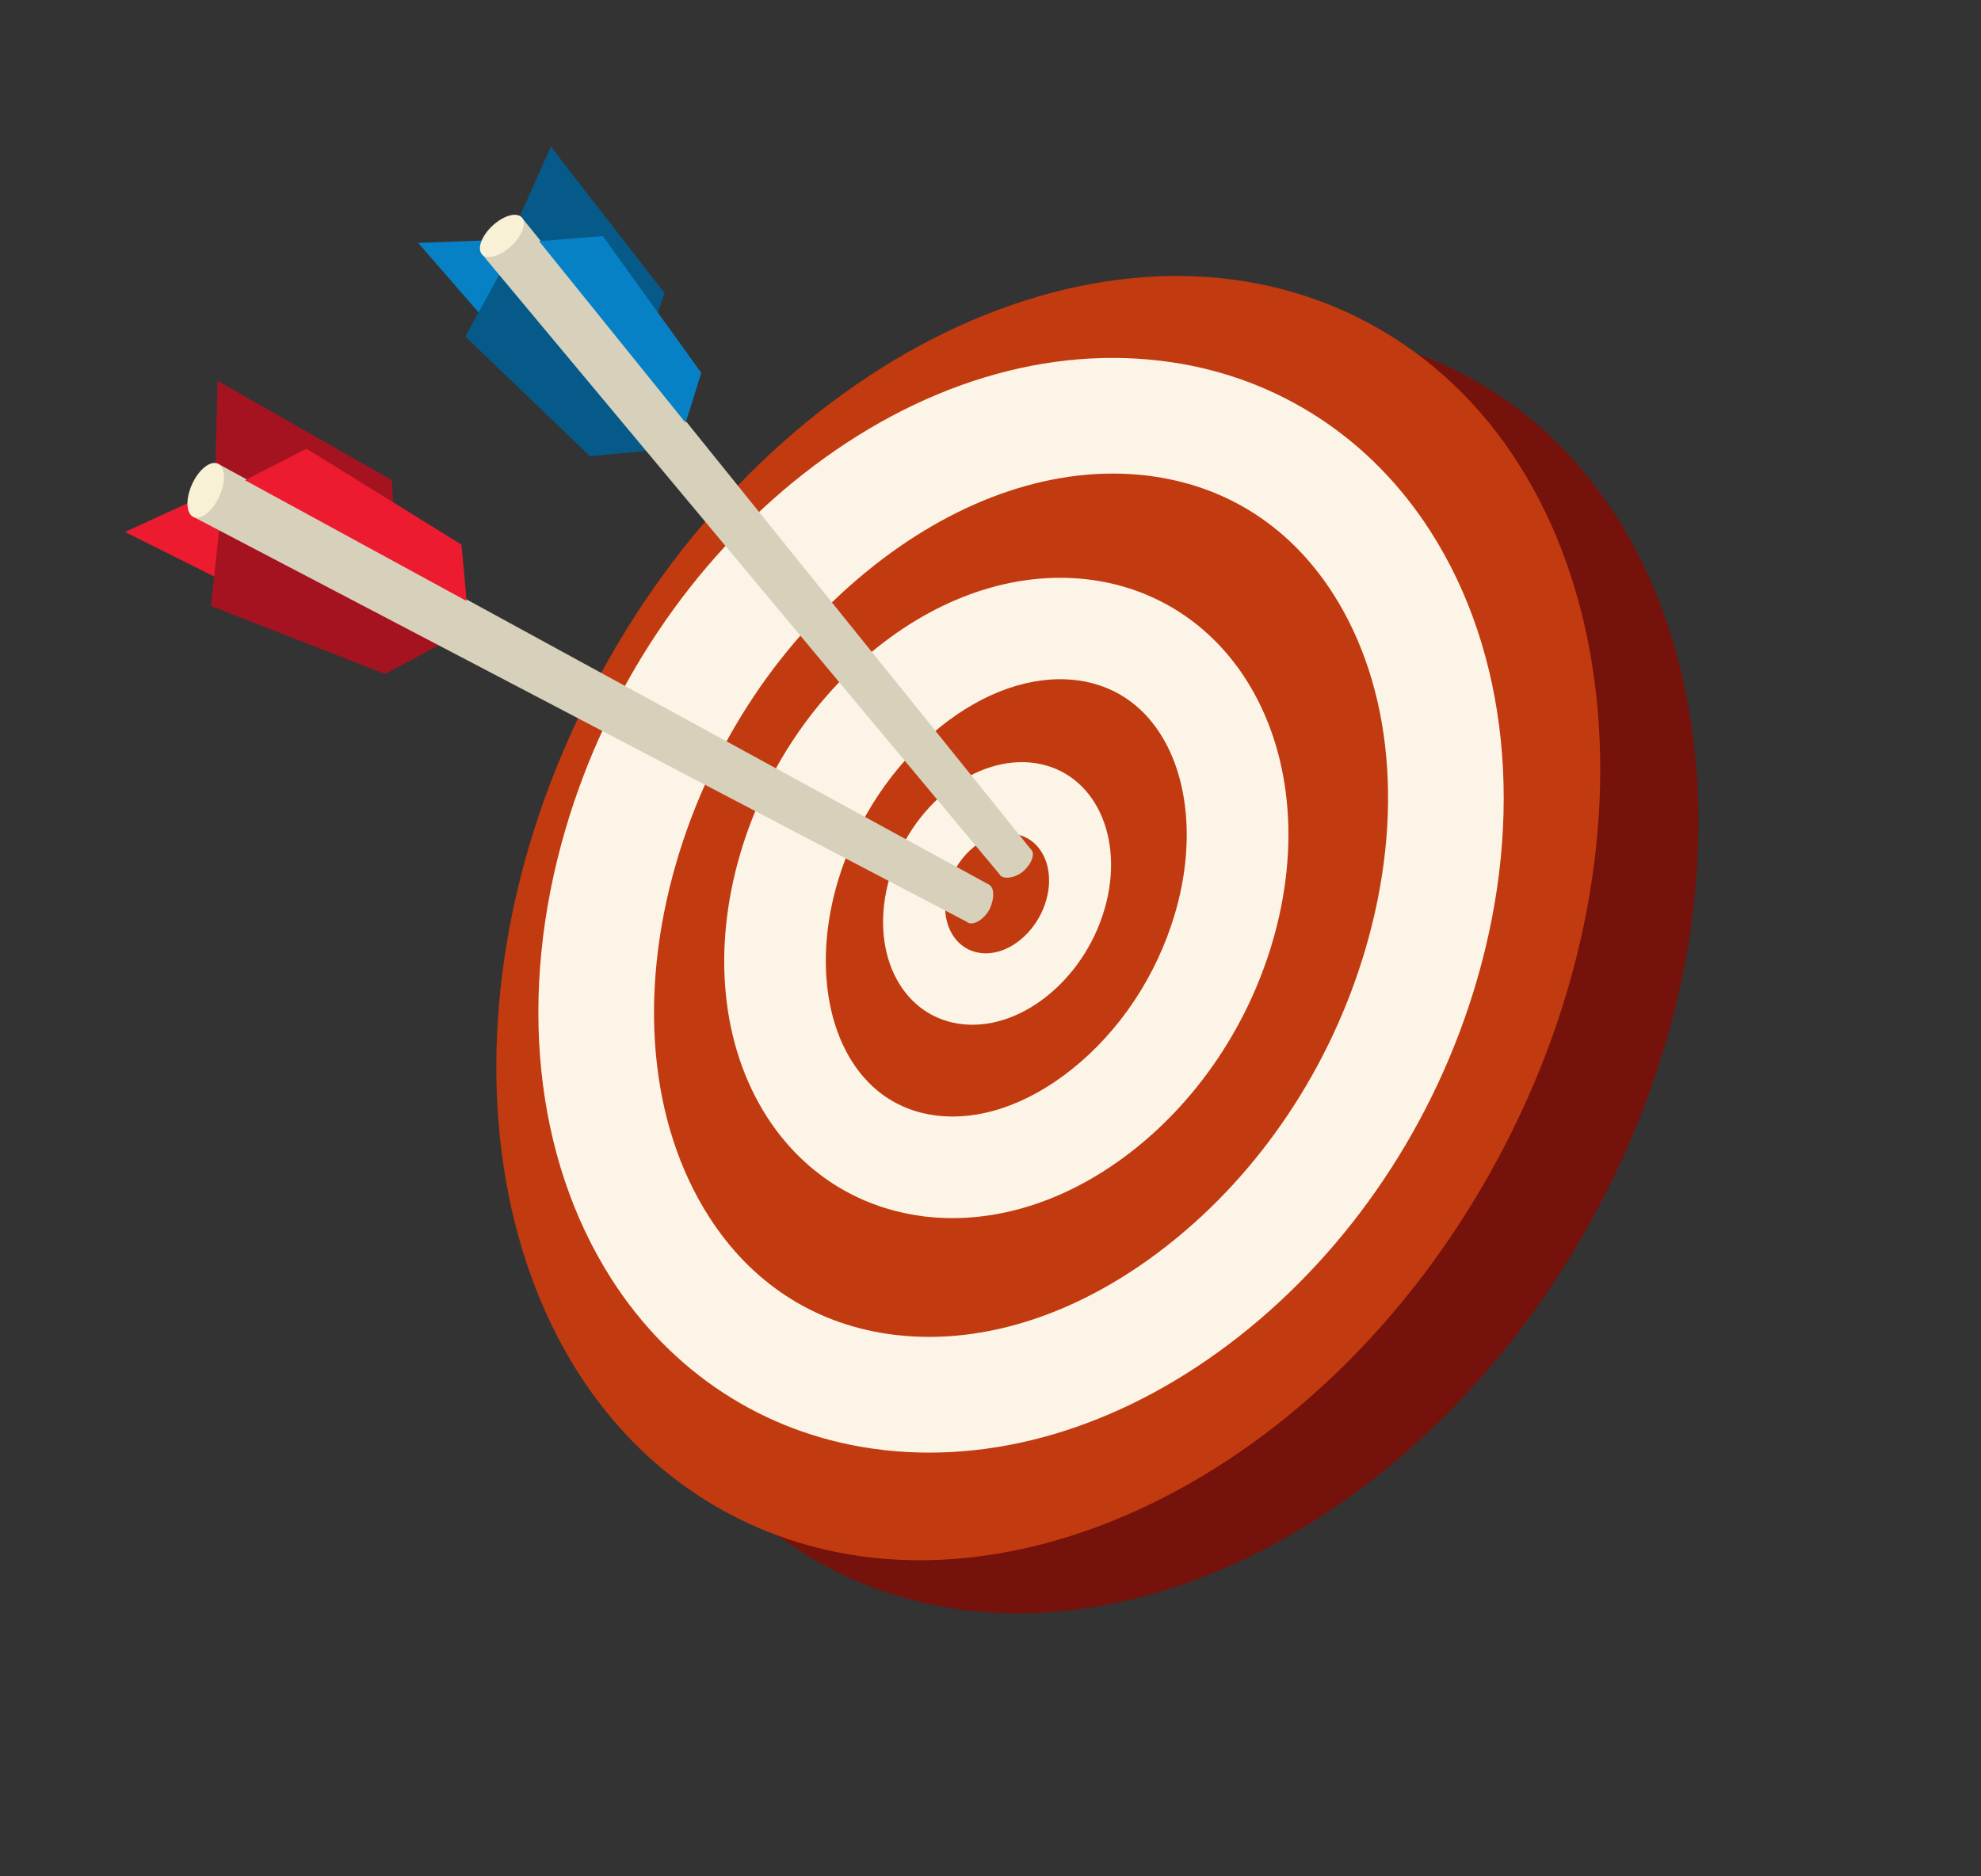 <svg width="76" height="72" viewBox="0 0 76 72" fill="none" xmlns="http://www.w3.org/2000/svg">
<rect x="0" y="0" width="76" height="72" fill="#333333" stroke="none"/>
<path d="M31.643 60.075C22.139 54.934 19.96 40.554 26.774 27.958C33.589 15.362 46.818 9.318 56.322 14.46C65.825 19.602 68.005 33.981 61.19 46.577C54.375 59.174 41.147 65.217 31.643 60.075Z" fill="#75120B"/>
<path d="M27.877 58.038C18.374 52.897 16.194 38.517 23.009 25.921C29.824 13.325 43.052 7.281 52.556 12.423C62.059 17.564 64.239 31.944 57.424 44.54C50.61 57.137 37.381 63.18 27.877 58.038Z" fill="#C23A0F"/>
<path d="M33.958 55.649C38.501 56.148 43.298 54.609 47.535 51.281C51.826 47.909 55.064 43.067 56.651 37.648C58.502 31.331 57.858 25.044 54.884 20.394C52.597 16.819 49.073 14.514 44.96 13.902C40.247 13.197 35.224 14.723 30.809 18.194C26.517 21.567 23.28 26.408 21.692 31.828C19.842 38.143 20.486 44.431 23.459 49.08C25.745 52.656 29.27 54.962 33.383 55.574C33.574 55.602 33.767 55.627 33.958 55.649ZM43.901 18.238C44.037 18.253 44.172 18.268 44.306 18.291C47.172 18.717 49.536 20.272 51.144 22.784C53.425 26.351 53.878 31.312 52.391 36.395C51.06 40.937 48.362 44.981 44.791 47.787C41.479 50.392 37.821 51.606 34.443 51.234C34.307 51.219 34.172 51.204 34.037 51.182C31.171 50.756 28.807 49.2 27.199 46.688C24.918 43.121 24.465 38.16 25.953 33.077C27.283 28.535 29.982 24.492 33.553 21.686C36.866 19.081 40.523 17.867 43.901 18.238Z" fill="#FBF4E7"/>
<path d="M35.556 46.689C38.236 46.983 41.064 46.062 43.551 44.077C46.009 42.115 47.875 39.317 48.803 36.195C49.909 32.478 49.54 28.782 47.79 26.055C46.441 23.953 44.362 22.605 41.935 22.26C39.175 21.868 36.236 22.783 33.662 24.837C31.204 26.797 29.339 29.597 28.411 32.718C27.306 36.434 27.674 40.13 29.424 42.857C30.772 44.959 32.851 46.308 35.279 46.652C35.37 46.668 35.463 46.678 35.556 46.689ZM41.232 26.096C41.285 26.101 41.336 26.107 41.386 26.113C42.694 26.299 43.773 27 44.511 28.155C45.631 29.901 45.84 32.491 45.069 35.082C44.366 37.448 42.963 39.56 41.121 41.03C39.394 42.409 37.511 43.036 35.824 42.792C34.516 42.606 33.437 41.904 32.7 40.751C31.579 39.004 31.371 36.413 32.142 33.822C32.847 31.462 34.251 29.35 36.091 27.879C37.763 26.543 39.584 25.913 41.232 26.094L41.232 26.096Z" fill="#FBF4E7"/>
<path d="M34.132 33.669C34.941 30.907 37.441 28.944 39.717 29.283C41.992 29.622 43.181 32.136 42.372 34.898C41.562 37.66 39.063 39.624 36.787 39.284C34.512 38.944 33.323 36.431 34.132 33.669ZM37.584 36.564C38.622 36.719 39.762 35.823 40.131 34.563C40.5 33.304 39.958 32.157 38.92 32.002C37.882 31.848 36.742 32.744 36.373 34.003C36.004 35.263 36.547 36.407 37.584 36.564Z" fill="#FBF4E7"/>
<path d="M4.794 20.413L7.625 19.115L8.547 19.411L8.248 22.137L4.794 20.413Z" fill="#ED1B2F"/>
<path d="M8.09 23.252L8.512 19.408L17.418 24.454L14.77 25.86L8.09 23.252Z" fill="#A51320"/>
<path d="M15.038 18.427L15.112 19.85L8.25 18.406L8.349 14.615L15.038 18.427Z" fill="#A51320"/>
<path d="M37.939 33.944L8.36 17.793L7.43 19.839L37.17 35.415L37.939 33.944Z" fill="#D7D1BB"/>
<path d="M37.235 34.513C37.051 34.917 36.96 35.321 37.166 35.415C37.371 35.508 37.796 35.256 37.98 34.852C38.163 34.449 38.142 34.039 37.936 33.945C37.731 33.851 37.419 34.11 37.235 34.513Z" fill="#D7D1BB"/>
<ellipse rx="0.573" ry="1.125" transform="matrix(-0.91 -0.414 -0.414 0.91 7.891 18.816)" fill="#F9F1D6"/>
<path d="M17.703 20.897C17.77 21.576 17.901 22.959 17.89 23.057L9.399 18.427L11.76 17.219L17.703 20.897Z" fill="#ED1B2F"/>
<path d="M16.044 9.321L18.922 9.214L19.605 9.793L18.384 12.016L16.044 9.321Z" fill="#0781C6"/>
<path d="M17.851 12.912L19.573 9.777L25.395 17.242L22.635 17.506L17.851 12.912Z" fill="#065A89"/>
<path d="M25.498 11.252L25.057 12.494L19.706 8.831L21.133 5.627L25.498 11.252Z" fill="#065A89"/>
<path d="M39.57 32.617L20.017 8.346L18.499 9.765L38.392 33.602L39.57 32.617Z" fill="#D7D1BB"/>
<path d="M38.767 32.855C38.468 33.134 38.243 33.445 38.386 33.598C38.528 33.751 38.984 33.688 39.284 33.408C39.584 33.128 39.711 32.77 39.568 32.617C39.425 32.465 39.067 32.575 38.767 32.855Z" fill="#D7D1BB"/>
<ellipse rx="0.53" ry="1.041" transform="matrix(-0.682 -0.731 -0.731 0.682 19.254 9.051)" fill="#F9F1D6"/>
<path d="M26.902 14.305C26.718 14.909 26.34 16.137 26.297 16.217L20.681 9.255L23.126 9.059L26.902 14.305Z" fill="#0781C6"/>
</svg>
